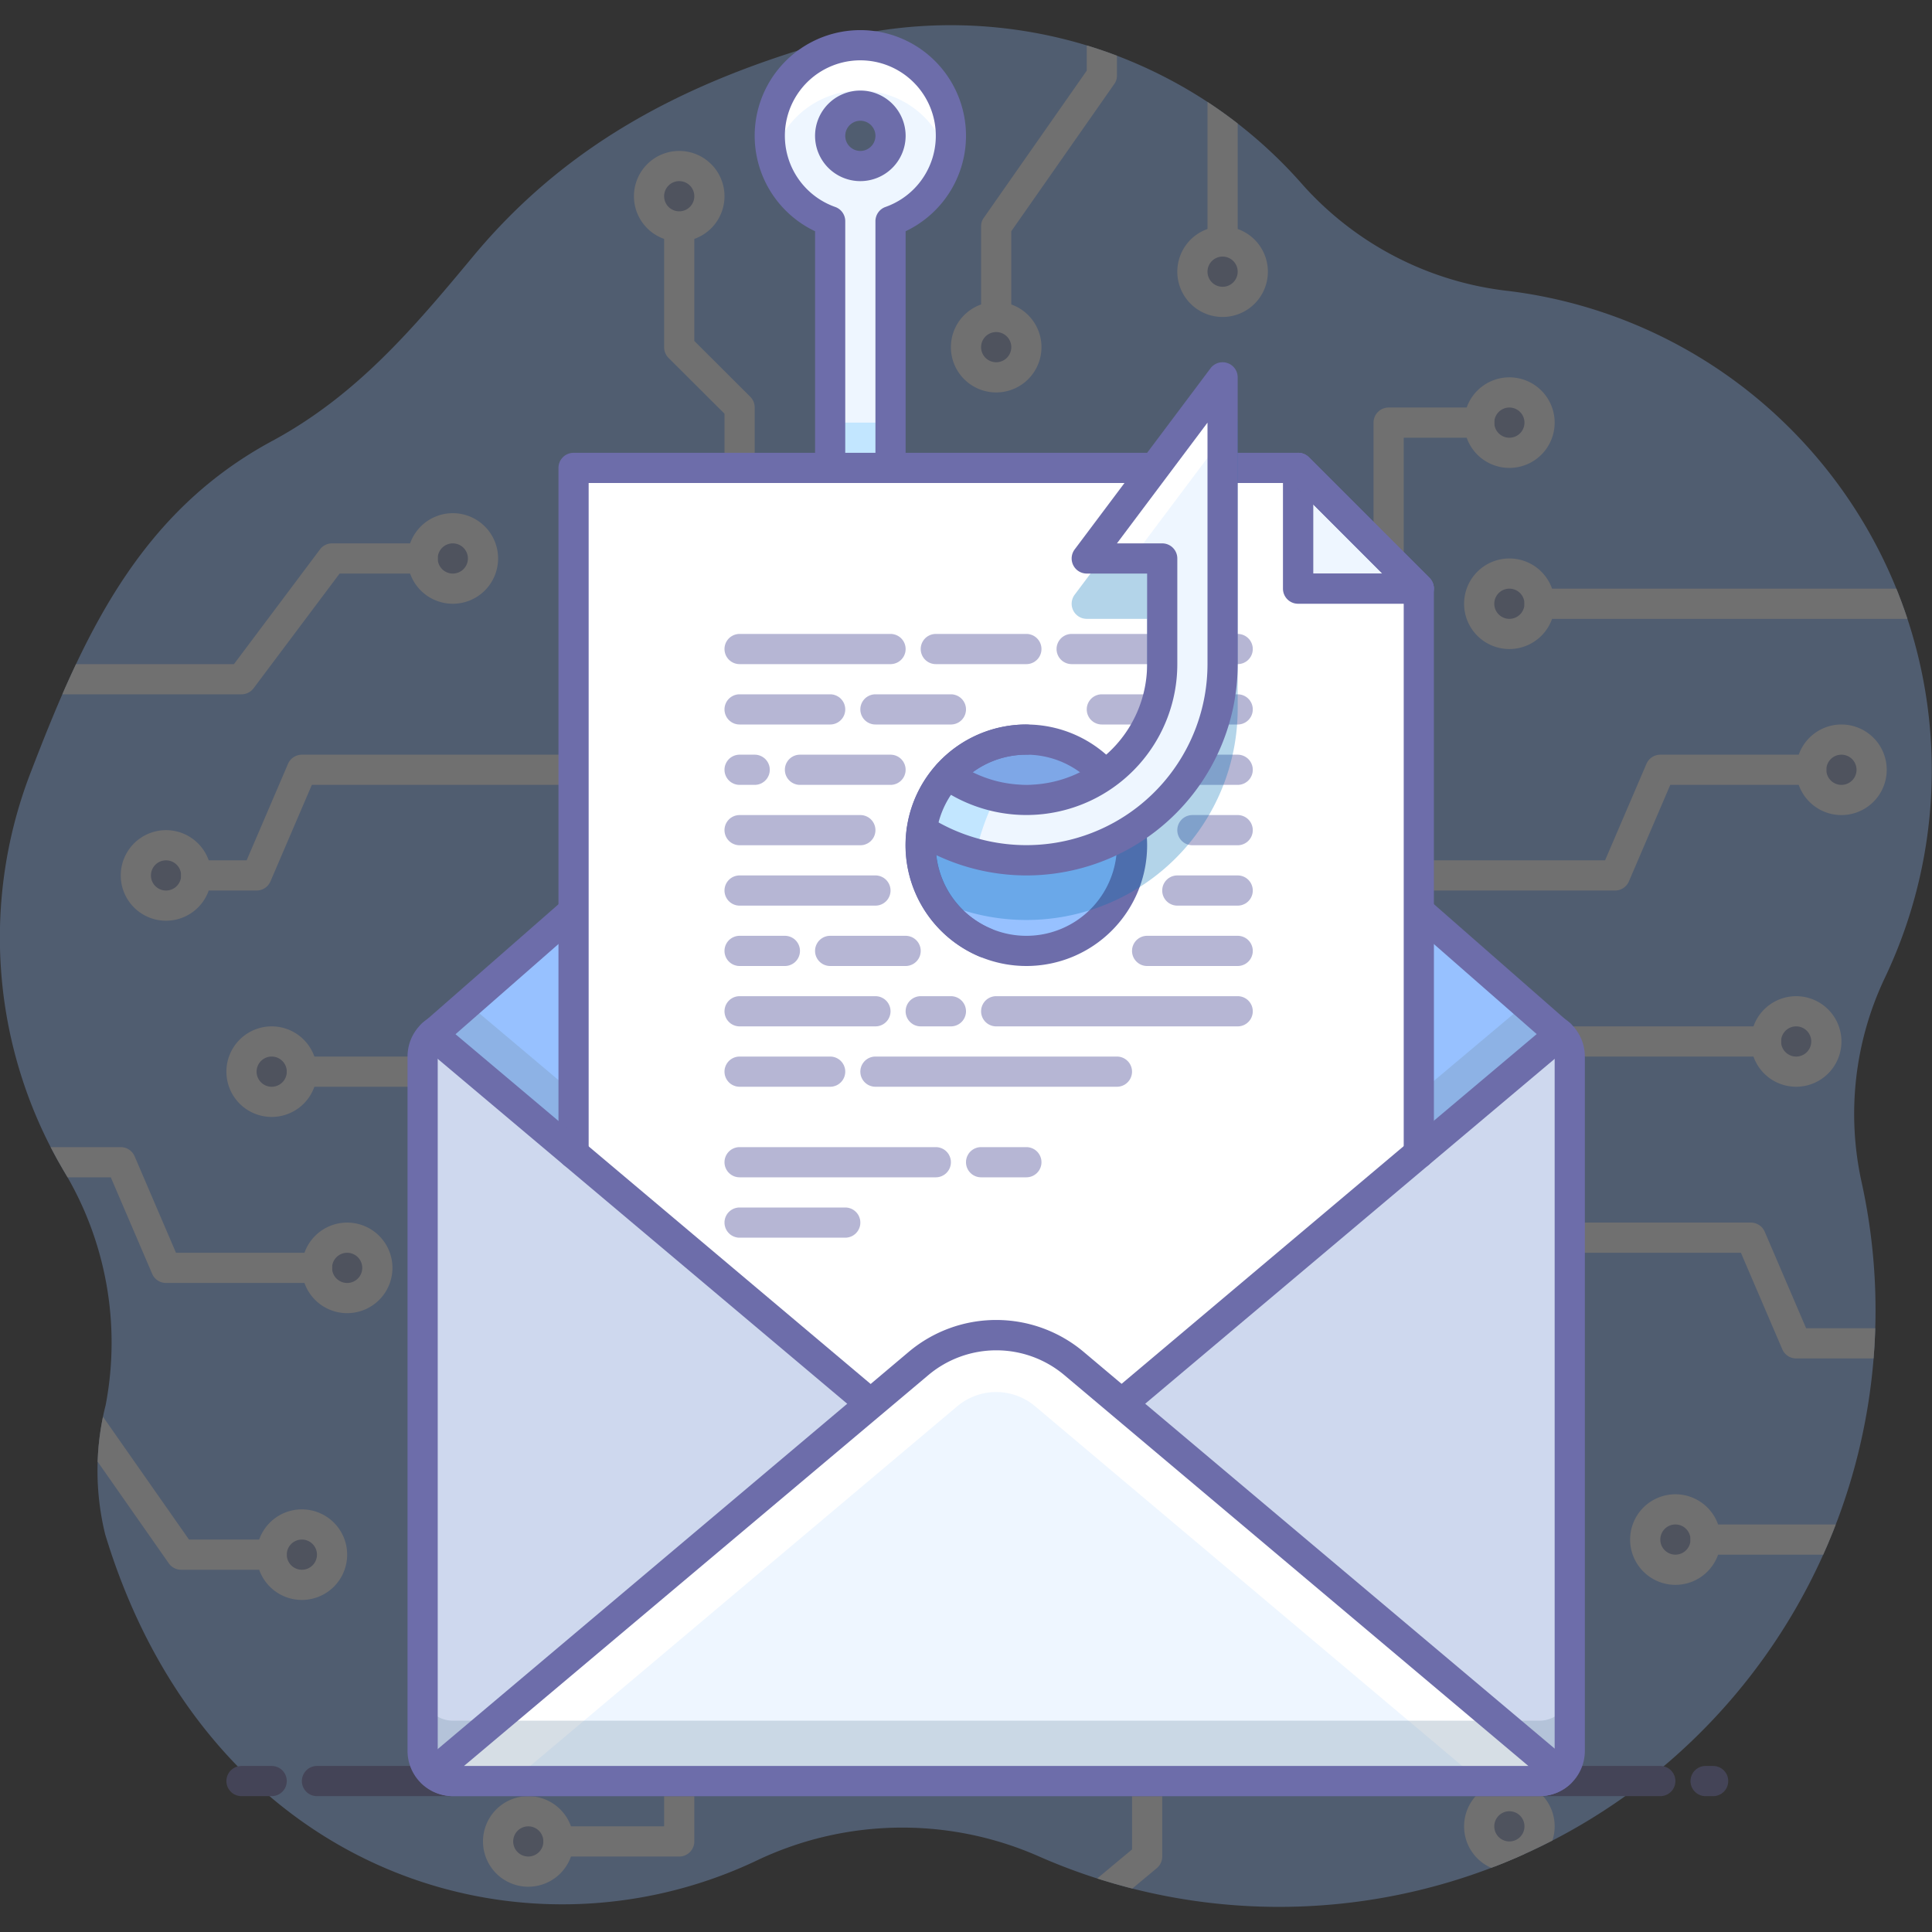 <svg id="_031_Security" data-name="031_Security" xmlns="http://www.w3.org/2000/svg" xmlns:xlink="http://www.w3.org/1999/xlink" viewBox="0 0 128 128"><rect x="0" y="0" width="128" height="128" fill="#333333" stroke="none"/><defs><style>.cls-1{fill:none;}.cls-2,.cls-9{opacity:0.3;}.cls-3{fill:#95bfff;}.cls-4{clip-path:url(#clip-path);}.cls-5{fill:#919dc4;}.cls-6{fill:#fff;}.cls-7{fill:#6d6daa;}.cls-8{fill:#eef6ff;}.cls-9{fill:#5cbeff;}.cls-10{fill:#ced8ee;}.cls-11{fill:#7690a8;}.cls-11,.cls-15{opacity:0.3;}.cls-12{fill:#97c1ff;}.cls-13{opacity:0.5;}.cls-14{fill:#1c4188;opacity:0.2;}.cls-15{fill:#0070b6;}</style><clipPath id="clip-path"><path class="cls-1" d="M118.86,28.65a32,32,0,0,1,6,36.17,21,21,0,0,0-1.52,13.52,39.52,39.52,0,0,1-54.65,44.59,22.42,22.42,0,0,0-18.65.38c-15.41,7.26-36.22.91-43.07-21.65A17.72,17.72,0,0,1,7,93.09,22,22,0,0,0,4.21,77.55,30.35,30.35,0,0,1,2,51.26C5.44,42.32,9.11,34,18.08,29.19c5.53-3,9.25-7.37,13.26-12.2,6-7.22,13.58-11.34,23-14.09a31,31,0,0,1,32,9.38,21.48,21.48,0,0,0,13.62,7A31.88,31.88,0,0,1,118.86,28.65Z"/></clipPath></defs><title>031_047</title><g class="cls-2"><path class="cls-3" d="M118.86,28.65a32,32,0,0,1,6,36.17,21,21,0,0,0-1.52,13.52,39.52,39.52,0,0,1-54.65,44.59,22.42,22.42,0,0,0-18.65.38c-15.41,7.26-36.22.91-43.07-21.65A17.72,17.72,0,0,1,7,93.09,22,22,0,0,0,4.21,77.55,30.35,30.35,0,0,1,2,51.26C5.44,42.32,9.11,34,18.08,29.19c5.53-3,9.25-7.37,13.26-12.2,6-7.22,13.58-11.34,23-14.09a31,31,0,0,1,32,9.38,21.48,21.48,0,0,0,13.62,7A31.88,31.88,0,0,1,118.86,28.65Z"/><g class="cls-4"><circle class="cls-5" cx="119" cy="69" r="2"/><circle class="cls-5" cx="122" cy="51" r="2"/><circle class="cls-5" cx="30" cy="37" r="2"/><circle class="cls-5" cx="23" cy="84" r="2"/><circle class="cls-5" cx="20" cy="103" r="2"/><path class="cls-6" d="M117,70H97a1,1,0,0,1,0-2h20a1,1,0,0,1,0,2Z"/><path class="cls-6" d="M119,72a3,3,0,1,1,3-3A3,3,0,0,1,119,72Zm0-4a1,1,0,1,0,1,1A1,1,0,0,0,119,68Z"/><path class="cls-6" d="M107,59H93a1,1,0,0,1,0-2h13.34l2.74-6.39A1,1,0,0,1,110,50h10a1,1,0,0,1,0,2h-9.34l-2.74,6.39A1,1,0,0,1,107,59Z"/><path class="cls-6" d="M122,54a3,3,0,1,1,3-3A3,3,0,0,1,122,54Zm0-4a1,1,0,1,0,1,1A1,1,0,0,0,122,50Z"/><path class="cls-6" d="M16,46H3a1,1,0,0,1,0-2H15.5l5.7-7.6A1,1,0,0,1,22,36h6a1,1,0,0,1,0,2H22.5l-5.7,7.6A1,1,0,0,1,16,46Z"/><path class="cls-6" d="M30,40a3,3,0,1,1,3-3A3,3,0,0,1,30,40Zm0-4a1,1,0,1,0,1,1A1,1,0,0,0,30,36Z"/><circle class="cls-5" cx="100" cy="28" r="2"/><path class="cls-6" d="M65,52a1,1,0,0,1-1-1V38a1,1,0,0,1,1-1H91V28a1,1,0,0,1,1-1h6a1,1,0,0,1,0,2H93v9a1,1,0,0,1-1,1H66V51A1,1,0,0,1,65,52Z"/><path class="cls-6" d="M100,31a3,3,0,1,1,3-3A3,3,0,0,1,100,31Zm0-4a1,1,0,1,0,1,1A1,1,0,0,0,100,27Z"/><path class="cls-6" d="M21,85H11a1,1,0,0,1-.92-.61L7.34,78H2a1,1,0,0,1,0-2H8a1,1,0,0,1,.92.61L11.66,83H21a1,1,0,0,1,0,2Z"/><path class="cls-6" d="M23,87a3,3,0,1,1,3-3A3,3,0,0,1,23,87Zm0-4a1,1,0,1,0,1,1A1,1,0,0,0,23,83Z"/><path class="cls-6" d="M18,104H12a1,1,0,0,1-.82-.43l-7-10a1,1,0,1,1,1.64-1.14l6.7,9.57H18a1,1,0,0,1,0,2Z"/><path class="cls-6" d="M20,106a3,3,0,1,1,3-3A3,3,0,0,1,20,106Zm0-4a1,1,0,1,0,1,1A1,1,0,0,0,20,102Z"/><circle class="cls-5" cx="100" cy="40" r="2"/><circle class="cls-5" cx="98" cy="82" r="2"/><circle class="cls-5" cx="111" cy="102" r="2"/><circle class="cls-5" cx="11" cy="58" r="2"/><circle class="cls-5" cx="35" cy="122" r="2"/><path class="cls-6" d="M127,41H102a1,1,0,0,1,0-2h25a1,1,0,0,1,0,2Z"/><path class="cls-6" d="M100,43a3,3,0,1,1,3-3A3,3,0,0,1,100,43Zm0-4a1,1,0,1,0,1,1A1,1,0,0,0,100,39Z"/><path class="cls-6" d="M127,90h-8a1,1,0,0,1-.92-.61L115.34,83H100a1,1,0,0,1,0-2h16a1,1,0,0,1,.92.61L119.66,88H127a1,1,0,0,1,0,2Z"/><path class="cls-6" d="M98,85a3,3,0,1,1,3-3A3,3,0,0,1,98,85Zm0-4a1,1,0,1,0,1,1A1,1,0,0,0,98,81Z"/><path class="cls-6" d="M125,103H113a1,1,0,0,1,0-2h12a1,1,0,0,1,0,2Z"/><path class="cls-6" d="M111,105a3,3,0,1,1,3-3A3,3,0,0,1,111,105Zm0-4a1,1,0,1,0,1,1A1,1,0,0,0,111,101Z"/><circle class="cls-5" cx="18" cy="71" r="2"/><path class="cls-6" d="M32,72H20a1,1,0,0,1,0-2H32a1,1,0,0,1,0,2Z"/><path class="cls-6" d="M18,74a3,3,0,1,1,3-3A3,3,0,0,1,18,74Zm0-4a1,1,0,1,0,1,1A1,1,0,0,0,18,70Z"/><path class="cls-6" d="M17,59H13a1,1,0,0,1,0-2h3.34l2.74-6.39A1,1,0,0,1,20,50H42a1,1,0,0,1,0,2H20.66l-2.74,6.39A1,1,0,0,1,17,59Z"/><path class="cls-6" d="M11,61a3,3,0,1,1,3-3A3,3,0,0,1,11,61Zm0-4a1,1,0,1,0,1,1A1,1,0,0,0,11,57Z"/><path class="cls-6" d="M45,123H37a1,1,0,0,1,0-2h7V95a1,1,0,0,1,2,0v27A1,1,0,0,1,45,123Z"/><path class="cls-6" d="M35,125a3,3,0,1,1,3-3A3,3,0,0,1,35,125Zm0-4a1,1,0,1,0,1,1A1,1,0,0,0,35,121Z"/><path class="cls-6" d="M100,129a1,1,0,0,1-1-1v-5a1,1,0,0,1,2,0v5A1,1,0,0,1,100,129Z"/><circle class="cls-5" cx="100" cy="121" r="2"/><path class="cls-6" d="M100,124a3,3,0,1,1,3-3A3,3,0,0,1,100,124Zm0-4a1,1,0,1,0,1,1A1,1,0,0,0,100,120Z"/><path class="cls-6" d="M49,49a1,1,0,0,1-1-1V27.41l-3.71-3.7A1,1,0,0,1,44,23V15a1,1,0,0,1,2,0v7.59l3.71,3.7A1,1,0,0,1,50,27V48A1,1,0,0,1,49,49Z"/><circle class="cls-5" cx="45" cy="13" r="2"/><path class="cls-6" d="M45,16a3,3,0,1,1,3-3A3,3,0,0,1,45,16Zm0-4a1,1,0,1,0,1,1A1,1,0,0,0,45,12Z"/><circle class="cls-5" cx="76" cy="116" r="2"/><path class="cls-6" d="M70,129a1,1,0,0,1-.77-.36,1,1,0,0,1,.13-1.41l5.64-4.7V118a1,1,0,0,1,2,0v5a1,1,0,0,1-.36.77l-6,5A1,1,0,0,1,70,129Z"/><path class="cls-6" d="M76,119a3,3,0,1,1,3-3A3,3,0,0,1,76,119Zm0-4a1,1,0,1,0,1,1A1,1,0,0,0,76,115Z"/><path class="cls-6" d="M81,17a1,1,0,0,1-1-1V2a1,1,0,0,1,2,0V16A1,1,0,0,1,81,17Z"/><circle class="cls-5" cx="81" cy="18" r="2"/><path class="cls-6" d="M81,21a3,3,0,1,1,3-3A3,3,0,0,1,81,21Zm0-4a1,1,0,1,0,1,1A1,1,0,0,0,81,17Z"/><path class="cls-6" d="M66,22a1,1,0,0,1-1-1V15a.94.94,0,0,1,.18-.57L72,4.68V1a1,1,0,0,1,2,0V5a.94.94,0,0,1-.18.57L67,15.32V21A1,1,0,0,1,66,22Z"/><circle class="cls-5" cx="66" cy="23" r="2"/><path class="cls-6" d="M66,26a3,3,0,1,1,3-3A3,3,0,0,1,66,26Zm0-4a1,1,0,1,0,1,1A1,1,0,0,0,66,22Z"/></g><path class="cls-7" d="M110,119H21a1,1,0,0,1,0-2h89a1,1,0,0,1,0,2Z"/><path class="cls-7" d="M18,119H16a1,1,0,0,1,0-2h2a1,1,0,0,1,0,2Z"/><path class="cls-7" d="M113.5,119H113a1,1,0,0,1,0-2h.5a1,1,0,0,1,0,2Z"/></g><path class="cls-8" d="M57,3a6,6,0,0,0-2,11.65V31h4V14.65A6,6,0,0,0,57,3Zm0,8a2,2,0,1,1,2-2A2,2,0,0,1,57,11Z"/><rect class="cls-9" x="55" y="28" width="4" height="3"/><path class="cls-6" d="M57,6a6,6,0,0,1,5.8,4.48A6.07,6.07,0,0,0,63,9,6,6,0,0,0,51,9a6.07,6.07,0,0,0,.2,1.48A6,6,0,0,1,57,6Z"/><path class="cls-7" d="M59,32a1,1,0,0,1-1-1V14.65a1,1,0,0,1,.67-.94,5,5,0,1,0-3.34,0,1,1,0,0,1,.67.94V31a1,1,0,0,1-2,0V15.32a7,7,0,1,1,6,0V31A1,1,0,0,1,59,32ZM57,12a3,3,0,1,1,3-3A3,3,0,0,1,57,12Zm0-4a1,1,0,1,0,1,1A1,1,0,0,0,57,8Z"/><rect class="cls-10" x="28" y="68" width="76" height="50" rx="2"/><path class="cls-11" d="M102,114H30a2,2,0,0,1-2-2v4a2,2,0,0,0,2,2h72a2,2,0,0,0,2-2v-4A2,2,0,0,1,102,114Z"/><path class="cls-7" d="M102,119H30a3,3,0,0,1-3-3V70a3,3,0,0,1,3-3h72a3,3,0,0,1,3,3v46A3,3,0,0,1,102,119ZM30,69a1,1,0,0,0-1,1v46a1,1,0,0,0,1,1h72a1,1,0,0,0,1-1V70a1,1,0,0,0-1-1Z"/><path class="cls-12" d="M71.15,40.34a8,8,0,0,0-10.3,0L28.64,68.54,60.85,95.66a8,8,0,0,0,10.3,0l32.21-27.12Z"/><path class="cls-11" d="M71.15,91.66a8,8,0,0,1-10.3,0L31,66.5l-2.33,2L60.85,95.66a8,8,0,0,0,10.3,0l32.21-27.12-2.33-2Z"/><path class="cls-7" d="M103.36,69.54a1,1,0,0,1-.66-.25L70.49,41.09a7,7,0,0,0-9,0L29.3,69.29a1,1,0,0,1-1.41-.09A1,1,0,0,1,28,67.79l32.21-28.2a9,9,0,0,1,11.61,0L104,67.79a1,1,0,0,1-.66,1.75Z"/><polygon class="cls-8" points="94 39 86 39 86 31 94 39"/><path class="cls-7" d="M94,40H86a1,1,0,0,1-1-1V31a1,1,0,0,1,.62-.92,1,1,0,0,1,1.09.21l8,8a1,1,0,0,1,.21,1.09A1,1,0,0,1,94,40Zm-7-2h4.59L87,33.41Z"/><path class="cls-6" d="M86,31H38V76.42L60.85,95.66a8,8,0,0,0,10.3,0L94,76.42V39H86Z"/><g class="cls-13"><path class="cls-7" d="M52,64H49a1,1,0,0,1,0-2h3a1,1,0,0,1,0,2Z"/><path class="cls-7" d="M55,48H49a1,1,0,0,1,0-2h6a1,1,0,0,1,0,2Z"/><path class="cls-7" d="M58,60H49a1,1,0,0,1,0-2h9a1,1,0,0,1,0,2Z"/><path class="cls-7" d="M60,64H55a1,1,0,0,1,0-2h5a1,1,0,0,1,0,2Z"/><path class="cls-7" d="M82,64H76a1,1,0,0,1,0-2h6a1,1,0,0,1,0,2Z"/><path class="cls-7" d="M82,60H78a1,1,0,0,1,0-2h4a1,1,0,0,1,0,2Z"/><path class="cls-7" d="M57,56H49a1,1,0,0,1,0-2h8a1,1,0,0,1,0,2Z"/><path class="cls-7" d="M82,56H79a1,1,0,0,1,0-2h3a1,1,0,0,1,0,2Z"/><path class="cls-7" d="M59,52H53a1,1,0,0,1,0-2h6a1,1,0,0,1,0,2Z"/><path class="cls-7" d="M82,52H78a1,1,0,0,1,0-2h4a1,1,0,0,1,0,2Z"/><path class="cls-7" d="M63,48H58a1,1,0,0,1,0-2h5a1,1,0,0,1,0,2Z"/><path class="cls-7" d="M82,48H73a1,1,0,0,1,0-2h9a1,1,0,0,1,0,2Z"/><path class="cls-7" d="M58,68H49a1,1,0,0,1,0-2h9a1,1,0,0,1,0,2Z"/><path class="cls-7" d="M82,68H66a1,1,0,0,1,0-2H82a1,1,0,0,1,0,2Z"/><path class="cls-7" d="M63,68H61a1,1,0,0,1,0-2h2a1,1,0,0,1,0,2Z"/><path class="cls-7" d="M59,44H49a1,1,0,0,1,0-2H59a1,1,0,0,1,0,2Z"/><path class="cls-7" d="M82,44H71a1,1,0,0,1,0-2H82a1,1,0,0,1,0,2Z"/><path class="cls-7" d="M68,44H62a1,1,0,0,1,0-2h6a1,1,0,0,1,0,2Z"/><path class="cls-7" d="M55,72H49a1,1,0,0,1,0-2h6a1,1,0,0,1,0,2Z"/><path class="cls-7" d="M74,72H58a1,1,0,0,1,0-2H74a1,1,0,0,1,0,2Z"/><path class="cls-7" d="M62,78H49a1,1,0,0,1,0-2H62a1,1,0,0,1,0,2Z"/><path class="cls-7" d="M56,82H49a1,1,0,0,1,0-2h7a1,1,0,0,1,0,2Z"/><path class="cls-7" d="M68,78H65a1,1,0,0,1,0-2h3a1,1,0,0,1,0,2Z"/><path class="cls-7" d="M50,52H49a1,1,0,0,1,0-2h1a1,1,0,0,1,0,2Z"/></g><path class="cls-7" d="M94,40H86a1,1,0,0,1-1-1V31a1,1,0,0,1,.62-.92,1,1,0,0,1,1.09.21l8,8a1,1,0,0,1,.21,1.09A1,1,0,0,1,94,40Zm-7-2h4.59L87,33.41Z"/><path class="cls-7" d="M94,77.42a1,1,0,0,1-1-1v-37L85.59,32H39V76.42a1,1,0,0,1-2,0V31a1,1,0,0,1,1-1H86a1,1,0,0,1,.71.29l8,8A1,1,0,0,1,95,39V76.42A1,1,0,0,1,94,77.42Z"/><path class="cls-7" d="M66,98.55a9,9,0,0,1-5.8-2.12L28,69.31a1,1,0,0,1,1.29-1.54L61.49,94.9a7,7,0,0,0,9,0l32.2-27.13A1,1,0,0,1,104,69.31L71.8,96.43A9,9,0,0,1,66,98.55Z"/><path class="cls-8" d="M71.15,90.34a8,8,0,0,0-10.3,0L28.64,117.46A2,2,0,0,0,30,118h72a2,2,0,0,0,1.36-.54Z"/><path class="cls-6" d="M33.94,118,63.42,93.17a4,4,0,0,1,5.16,0L98.06,118H102a2,2,0,0,0,1.36-.54L71.15,90.34a8,8,0,0,0-10.3,0L28.64,117.46A2,2,0,0,0,30,118Z"/><path class="cls-11" d="M32.75,114l-4.11,3.46A2,2,0,0,0,30,118h72a2,2,0,0,0,1.36-.54L99.25,114Z"/><path class="cls-7" d="M102,119H30a3,3,0,0,1-2-.81,1,1,0,0,1-.32-.76,1,1,0,0,1,.36-.74L60.2,89.57a9,9,0,0,1,11.6,0h0L104,116.69a1,1,0,0,1,.36.74,1,1,0,0,1-.32.76A3,3,0,0,1,102,119Zm-71.26-2h70.52L70.51,91.1a7,7,0,0,0-9,0Z"/><circle class="cls-12" cx="68" cy="56" r="7"/><path class="cls-14" d="M68,52a7,7,0,0,1,6.83,5.47A7.12,7.12,0,0,0,75,56a7,7,0,0,0-14,0,7.12,7.12,0,0,0,.17,1.47A7,7,0,0,1,68,52Z"/><path class="cls-7" d="M68,64a8,8,0,1,1,8-8A8,8,0,0,1,68,64Zm0-14a6,6,0,1,0,6,6A6,6,0,0,0,68,50Z"/><path class="cls-15" d="M81.32,27.05a1,1,0,0,0-1.12.35l-9,12A1,1,0,0,0,72,41h4v6a8,8,0,0,1-12.63,6.52,1,1,0,0,0-1.18,1.6A6.81,6.81,0,0,0,61.3,57c-.3-.07,0,1.2.39,2,.13.28.22.56.35.62A14,14,0,0,0,82,47V28A1,1,0,0,0,81.32,27.05Z"/><path class="cls-8" d="M77,37v7a9,9,0,0,1-14.21,7.33A7,7,0,0,0,61.08,55,13,13,0,0,0,81,44V25L72,37Z"/><polygon class="cls-6" points="72 37 75 37 81 29 81 25 72 37"/><path class="cls-9" d="M66,52.76a8.94,8.94,0,0,1-3.17-1.43A7,7,0,0,0,61.08,55a13.2,13.2,0,0,0,3.56,1.56A15.91,15.91,0,0,1,66,52.76Z"/><path class="cls-7" d="M68,58a14,14,0,0,1-7.45-2.16,1,1,0,0,1-.31-1.38,1,1,0,0,1,1.37-.31A12,12,0,0,0,80,44V28l-6,8h3a1,1,0,0,1,1,1v7a10,10,0,0,1-15.79,8.15,1,1,0,0,1-.23-1.4,1,1,0,0,1,1.39-.23A8,8,0,0,0,76,44V38H72a1,1,0,0,1-.8-1.6l9-12A1,1,0,0,1,82,25V44A14,14,0,0,1,68,58Z"/><path class="cls-7" d="M65.27,63.45a1.09,1.09,0,0,1-.39-.08A8,8,0,0,1,68,48a1,1,0,0,1,0,2,6,6,0,0,0-2.34,11.53,1,1,0,0,1-.39,1.92Z"/></svg>